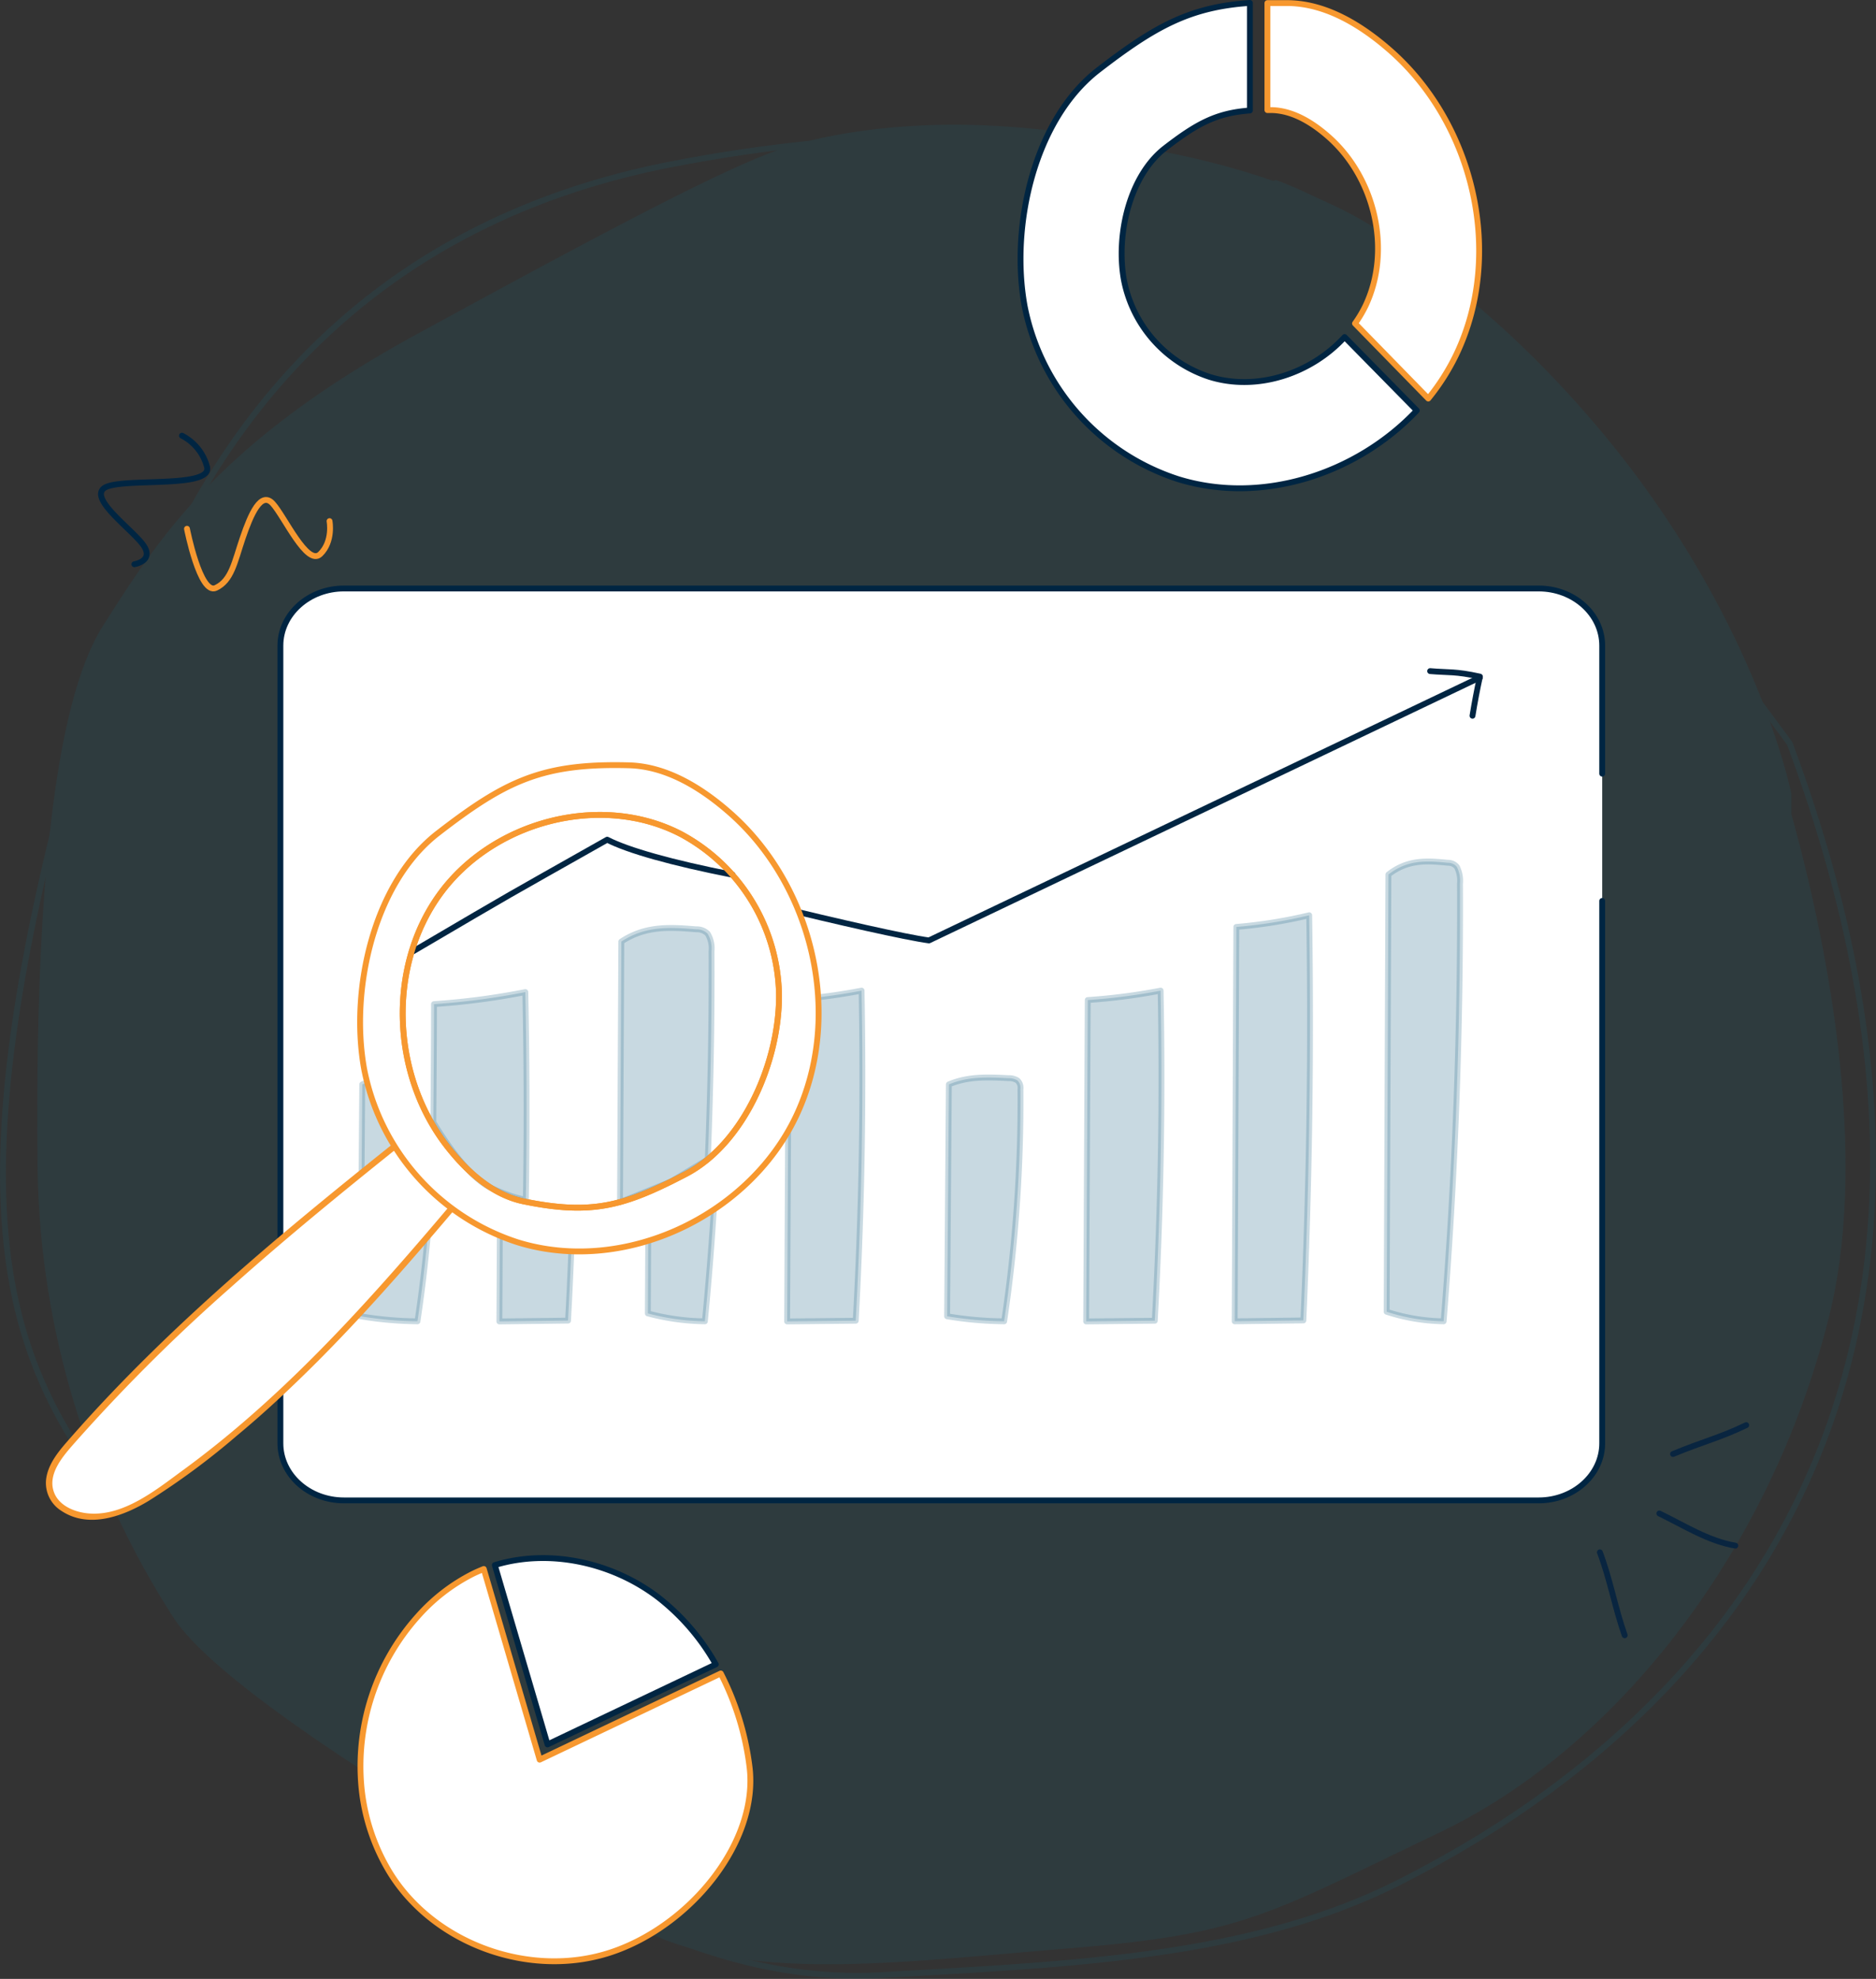 <svg xmlns="http://www.w3.org/2000/svg" width="321.08" height="338.66" viewBox="0 0 321.08 338.66"><rect x="0" y="0" width="321.08" height="338.66" fill="#333333" stroke="none"/><g id="fdfd81db-d29a-413d-8815-060b592717e1" data-name="Ebene 2"><g id="a7f1b200-0a3a-424a-9c11-8f5c43ef9e55" data-name="Ebene 2"><g id="b1123699-1e5f-4049-a708-6ffb5f314809" data-name="Gruppe 13296" opacity="0.1"><path id="b3649461-3633-4ee2-a5a9-850a3dc1c622" data-name="Vereinigungsmenge 2" d="M234.91,39.4s32.29,34.52,71.4,87.83C354.94,258,265.69,308.64,240.15,321.79S183.88,336.12,151.06,338s-60.18-17.59-96.67-42.36C42.75,287.76,33.86,276.83,27.27,264a80.14,80.14,0,0,1-12.13-13.36C0,228.74-5.74,202.56,9.38,141.33a109.84,109.84,0,0,1,13.46-31.86C36,72.64,63,37.78,116,27.91a261.15,261.15,0,0,1,47.17-4.66h2.31C212.66,23.66,234.91,39.4,234.91,39.4Z" fill="none" stroke="#0086a7" stroke-linecap="round" stroke-linejoin="round"></path><path id="b334b334-7a3b-4783-abaa-fecc03d1c530" data-name="Vereinigungsmenge 4" d="M198.12,26.32c8.59,2.17,15,4.11,19.81,5.78l.42-.76s26.27,8.82,54,41.24S306.11,136,306.11,136l0,3.45c5.44,19.6,13.61,57.08,6.44,85.78-10.17,40.69-36.75,73.74-66.28,87.87s-33.43,17.37-63,19.8-53.75,5.71-71.83-2.46-71.68-39.22-81.25-53.77A145.17,145.17,0,0,1,6.92,198.81c-.34-36.12,1.51-76.32,11.17-91.51s20-31.37,53.42-49.63S125.09,28.8,134.4,25.78c5.53-1.79,16-4.05,30.08-3.93A142,142,0,0,1,198.12,26.32Z" fill="#0086a7" stroke="#0086a7" stroke-linecap="round" stroke-linejoin="round"></path></g><path d="M274.22,132.4V110.49c0-5.4-4.87-9.78-10.88-9.78H58.87c-6,0-10.88,4.38-10.88,9.78V247c0,5.39,4.87,9.77,10.88,9.77H263.34c6,0,10.88-4.38,10.88-9.77V154.18" fill="#fff" stroke="#002542" stroke-linecap="round" stroke-linejoin="round"></path><path d="M63.56,175.28c15.17-8.9,30.35-17.8,45.71-26.47,2.85,1.46,41.77,11.07,49.72,12.13l94.3-45" fill="none" stroke="#002542" stroke-linecap="round" stroke-linejoin="round"></path><path d="M244.77,114.85c3.21.28,4.26,0,8.52.94q-.73,3.34-1.27,6.7" fill="none" stroke="#002542" stroke-linecap="round" stroke-linejoin="round"></path><path d="M62,185.58l-.3,39.68a62.2,62.2,0,0,0,9.75.86,254.25,254.25,0,0,0,2.8-39.72,1.73,1.73,0,0,0-.53-1.51,2.77,2.77,0,0,0-1.53-.38C68.75,184.34,65.33,184.16,62,185.58Z" fill="#47809c" stroke="#47809c" stroke-linecap="round" stroke-linejoin="round" opacity="0.3"></path><path d="M85.75,171.14l-.28,55L97.22,226q1.55-28.23.94-56.49A101.1,101.1,0,0,1,85.75,171.14Z" fill="#47809c" stroke="#47809c" stroke-linecap="round" stroke-linejoin="round" opacity="0.3"></path><path d="M111.19,162.66l-.31,62.11a39.53,39.53,0,0,0,9.76,1.35c2-20.62,2.9-41.4,2.8-62.17a3.92,3.92,0,0,0-.53-2.38,2.08,2.08,0,0,0-1.54-.58C118,160.71,114.54,160.43,111.19,162.66Z" fill="#47809c" stroke="#47809c" stroke-linecap="round" stroke-linejoin="round" opacity="0.3"></path><path d="M135,171.14l-.28,55,11.74-.12q1.54-28.23,1-56.49A101.35,101.35,0,0,1,135,171.14Z" fill="#47809c" stroke="#47809c" stroke-linecap="round" stroke-linejoin="round" opacity="0.3"></path><path d="M162.4,185.58l-.3,39.68a62.33,62.33,0,0,0,9.76.86,254.24,254.24,0,0,0,2.79-39.72,1.73,1.73,0,0,0-.53-1.51,2.77,2.77,0,0,0-1.53-.38C169.17,184.34,165.75,184.16,162.4,185.58Z" fill="#47809c" stroke="#47809c" stroke-linecap="round" stroke-linejoin="round" opacity="0.3"></path><path d="M237.63,149.66l-.3,74.83a33.15,33.15,0,0,0,9.75,1.63c2-24.84,2.91-49.88,2.8-74.9a5.29,5.29,0,0,0-.53-2.86,1.91,1.91,0,0,0-1.53-.71C244.4,147.32,241,147,237.63,149.66Z" fill="#47809c" stroke="#47809c" stroke-linecap="round" stroke-linejoin="round" opacity="0.3"></path><path d="M186.17,171.14l-.27,55,11.74-.12q1.55-28.23,1-56.49A101.24,101.24,0,0,1,186.17,171.14Z" fill="#47809c" stroke="#47809c" stroke-linecap="round" stroke-linejoin="round" opacity="0.3"></path><path d="M211.6,158.63l-.28,67.49,11.75-.15q1.55-34.65,1-69.34A82.6,82.6,0,0,1,211.6,158.63Z" fill="#47809c" stroke="#47809c" stroke-linecap="round" stroke-linejoin="round" opacity="0.3"></path><path d="M71.83,192.76c-21.22,16.88-42.35,34.09-59.95,54.31-2.05,2.35-4.16,5.23-3.33,8.16.93,3.23,5.14,4.71,8.67,4.27,3.91-.49,7.35-2.61,10.53-4.79C49.26,240,66,220.12,82.53,200.5" fill="#fff"></path><path d="M71.46,192.39C50.59,209,29.74,225.91,12.11,246c-1.8,2.05-3.88,4.35-4.22,7.17a5.62,5.62,0,0,0,2.62,5.39c4.69,3.13,10.65.9,15-1.75a126.25,126.25,0,0,0,15-11.09c4.83-4,9.44-8.33,13.89-12.78,10.12-10.15,19.36-21.12,28.58-32.08.43-.51-.31-1.26-.75-.74-15.51,18.46-31.28,37.13-50.86,51.44-4.52,3.3-10,7.81-15.93,7.46-2.4-.14-5.29-1.2-6.2-3.64-1.18-3.17,1.63-6.28,3.54-8.46a302.83,302.83,0,0,1,26.62-26.52C50,210.94,61.05,202,72.2,193.13c.53-.42-.22-1.15-.74-.74Z" fill="#f7982f"></path><path d="M75,142.55C64,151,59.86,169.26,62.32,182.93A39,39,0,0,0,88.6,212.6c18.18,5.62,39.52-4.43,47.66-21.62s2.91-39.4-11.4-51.93c-4.85-4.25-10.78-7.91-17.23-8.08C92.9,130.58,86.58,133.59,75,142.55Z" fill="#fff" stroke="#f7982f" stroke-linecap="round" stroke-linejoin="round"></path><path d="M117.39,200.91c10-5.24,16-19.28,15.94-30.61a31.8,31.8,0,0,0-16.85-27.59c-13.78-7.11-32.36-2.1-41.36,10.54s-8,31.21,1.72,43.32c3.29,4.11,7.52,7.9,12.67,9C101.29,208,106.79,206.44,117.39,200.91Z" fill="#fff" stroke="#f7982f" stroke-linecap="round" stroke-linejoin="round"></path><path d="M70.76,162.77c19.12-11.22,13.82-8.14,33.16-19.07,3.59,1.84,11,3.94,21.44,6" fill="none" stroke="#002542" stroke-linecap="round" stroke-linejoin="round"></path><path d="M90,205.27c.19-11.64.16-23.85-.09-35.49a123.89,123.89,0,0,1-15.63,2.06c0,6.92-.07,13.3-.11,20.22,0,0,5.38,9.24,9.91,11.25S90,205.27,90,205.27Z" fill="#47809c" stroke="#47809c" stroke-linecap="round" stroke-linejoin="round" opacity="0.3"></path><path d="M121.14,198.4c.48-12,.7-23.61.64-35.62a4.84,4.84,0,0,0-.67-3,2.59,2.59,0,0,0-1.93-.74c-4.31-.35-8.62-.7-12.84,2.1l-.22,44.58,8.66-3.5Z" fill="#47809c" stroke="#47809c" stroke-linecap="round" stroke-linejoin="round" opacity="0.3"></path><path d="M117.39,200.91c10-5.24,16-19.28,15.94-30.61a31.8,31.8,0,0,0-16.85-27.59c-13.78-7.11-32.36-2.1-41.36,10.54s-8,31.21,1.72,43.32c3.29,4.11,7.52,7.9,12.67,9C101.29,208,106.79,206.44,117.39,200.91Z" fill="none" stroke="#f7982f" stroke-linecap="round" stroke-linejoin="round"></path><path d="M230.13,57.68c-5.71,6.25-14.95,9.34-23.07,6.83a21.81,21.81,0,0,1-14.7-16.6c-1.39-7.65.92-17.84,7.07-22.58,5.4-4.17,8.77-6,14.49-6.42V.5c-10.24.69-16.25,4-25.92,11.47-11,8.49-15.11,26.71-12.64,40.38A39,39,0,0,0,201.64,82c14.32,4.43,30.61-.88,40.85-11.75Z" fill="#fff" stroke="#002542" stroke-linecap="round" stroke-linejoin="round"></path><path d="M216.92,18.84h.76c3.61.09,6.92,2.14,9.64,4.52,8,7,10.93,19.43,6.38,29a20.44,20.44,0,0,1-1.79,3L244.45,68.2a38,38,0,0,0,4.86-7.67c8.14-17.18,2.91-39.39-11.4-51.92C233.05,4.36,227.13.7,220.68.53c-1.33,0-2.56,0-3.76,0Z" fill="#fff" stroke="#f7982f" stroke-linecap="round" stroke-linejoin="round"></path><path d="M123.36,286.39l-31,14.75L82.8,268.51c-.62.25-1.23.51-1.84.81a31.6,31.6,0,0,0-9.41,7.25,38.43,38.43,0,0,0-9.68,29.35,34.51,34.51,0,0,0,4.87,14.56c7.58,12.28,24.05,18.16,37.75,13.65s25.44-19,23.78-31.85A47.92,47.92,0,0,0,123.36,286.39Z" fill="#fff" stroke="#f7982f" stroke-linecap="round" stroke-linejoin="round"></path><path d="M93.71,298.53l28.8-13.7a38.4,38.4,0,0,0-9.82-11.44c-7.83-6-18.62-8.41-28-5.55Z" fill="#fff" stroke="#002542" stroke-linecap="round" stroke-linejoin="round"></path><path id="f52baf24-7cf3-487e-8457-ac76a8c049c5" data-name="Pfad 48794" d="M32,90.49s2.23,11.4,4.94,10.12,3.19-4.4,4.6-8.54,3.15-8.08,5.15-5.88S52.58,97,54.82,94.82s1.58-5.64,1.58-5.64" fill="none" stroke="#f7982f" stroke-linecap="round" stroke-linejoin="round"></path><path id="a1eb6ae3-530f-4240-b667-9bbbe01ea23a" data-name="Pfad 48787" d="M23,96.56s3.38-.55,1.58-3.2-9.34-7.92-6.76-9.82,18.4.17,17.63-3.57a8.38,8.38,0,0,0-4.31-5.41" fill="none" stroke="#002542" stroke-linecap="round" stroke-linejoin="round"></path><g id="acb6ee8e-732c-4ae7-a41b-c57a927ff147" data-name="Gruppe 24503"><path id="ac6dee0c-74e3-485f-bdf4-d7b171966883" data-name="Pfad 49823" d="M278.07,279.85c-1.66-4.67-2.48-9.54-4.25-14.19" fill="none" stroke="#092540" stroke-linecap="round" stroke-linejoin="round"></path><path id="f4729932-f2eb-4c0b-a611-5980280ce18b" data-name="Pfad 49824" d="M297,264.51c-4.63-.78-8.79-3.47-13-5.5" fill="none" stroke="#092540" stroke-linecap="round" stroke-linejoin="round"></path><path id="b9f22aa4-f6a3-4bb4-af77-755dc227387d" data-name="Pfad 49825" d="M298.87,243.89c-4.56,2.2-7.41,2.81-12.53,4.94" fill="none" stroke="#092540" stroke-linecap="round" stroke-linejoin="round"></path></g></g></g></svg>